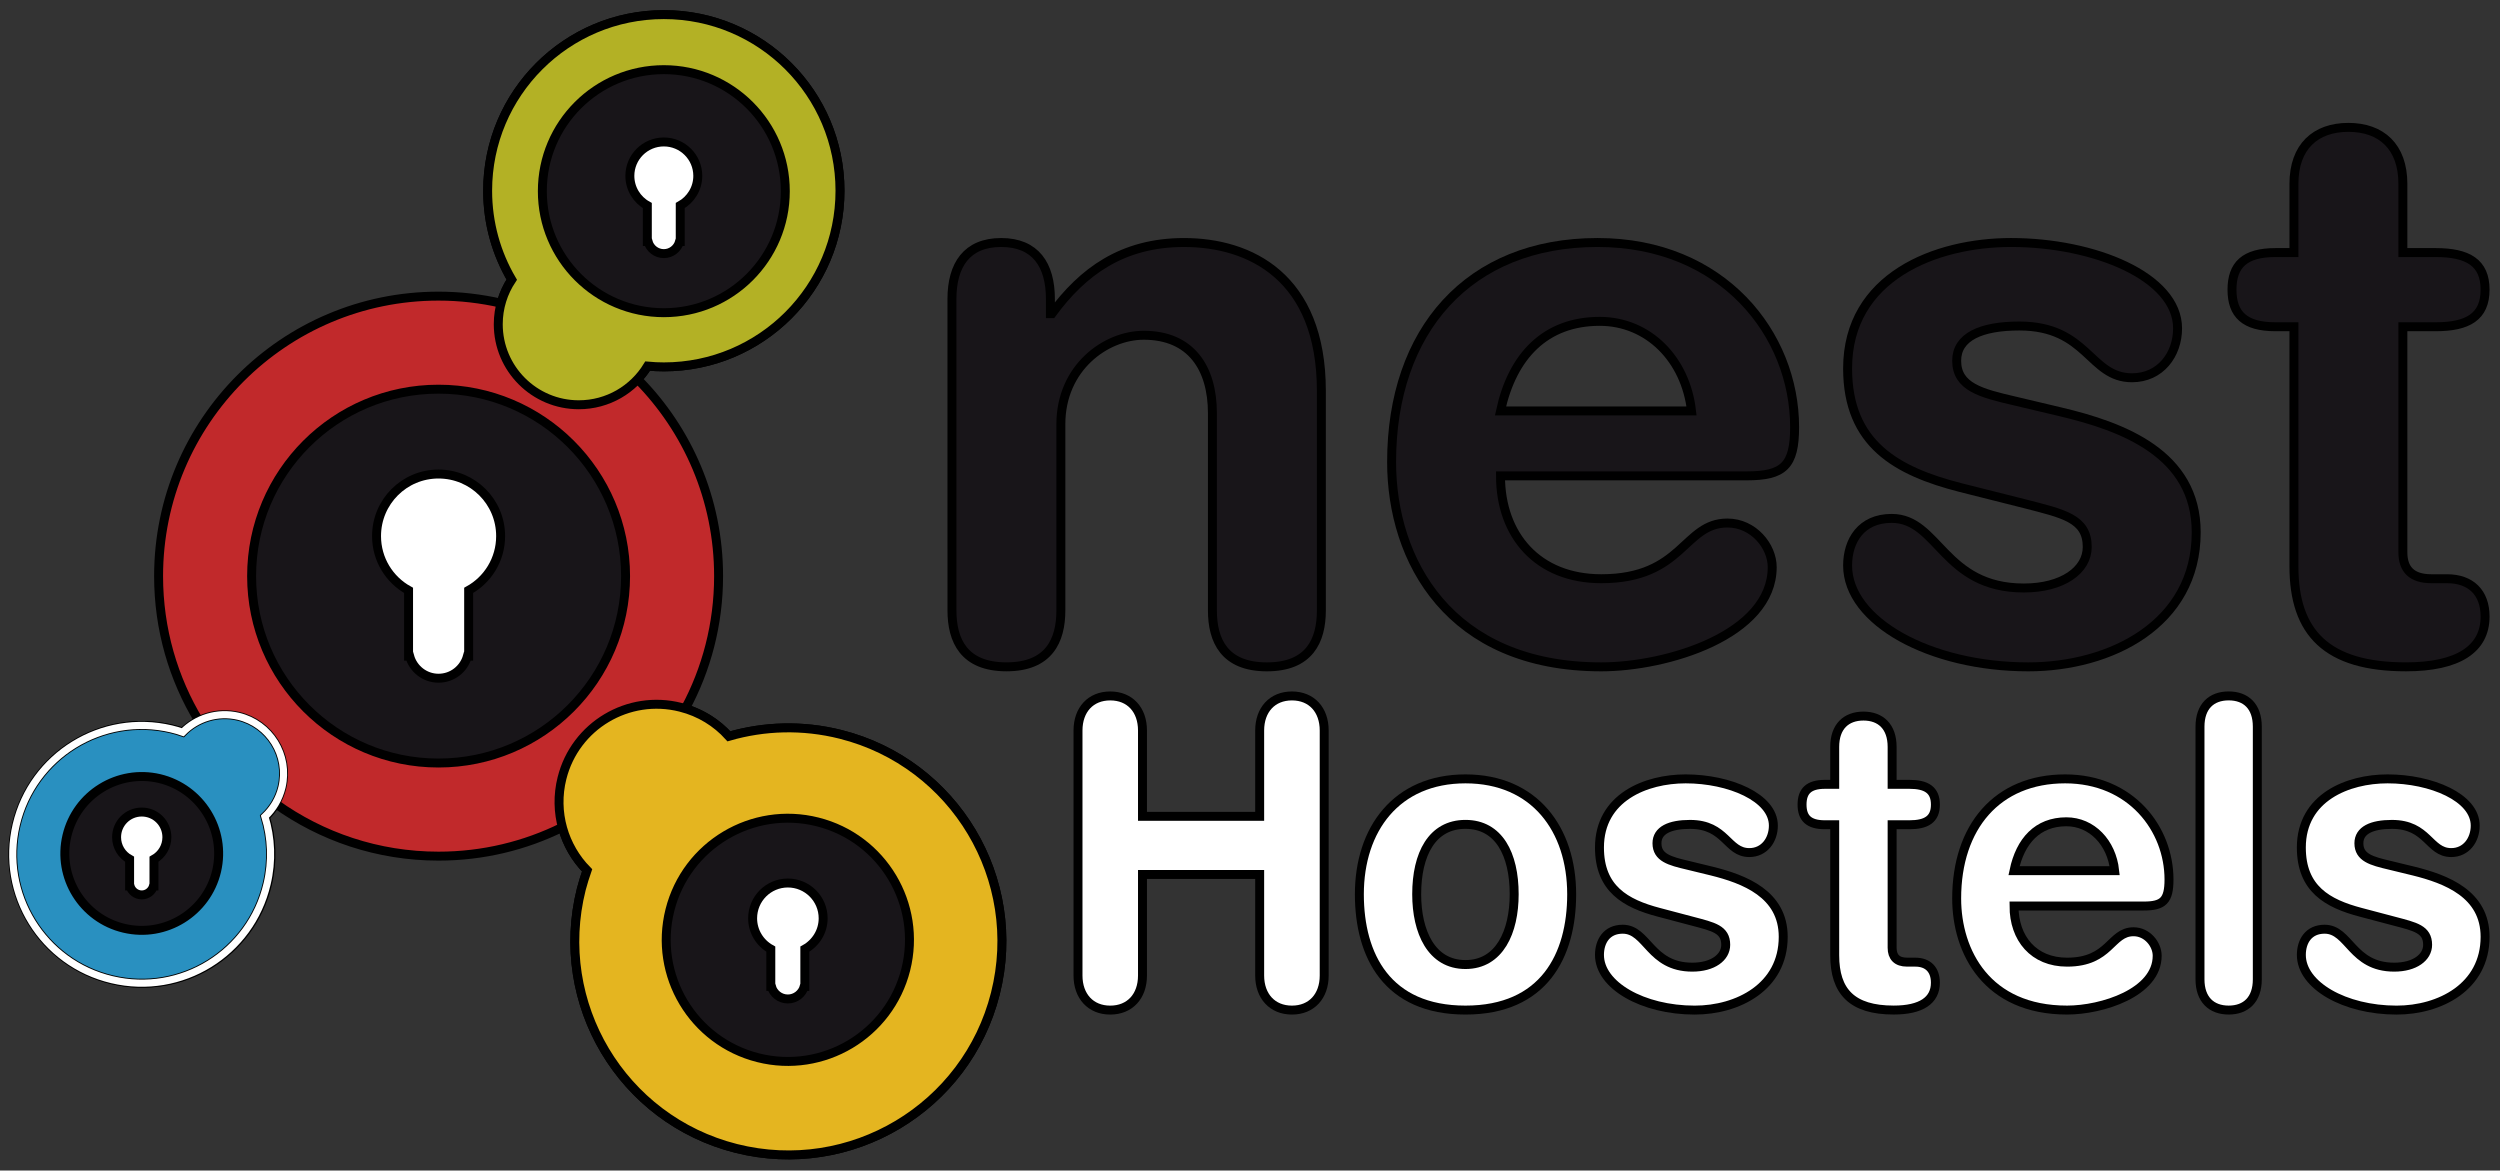 <?xml version="1.0" encoding="UTF-8"?> <svg xmlns="http://www.w3.org/2000/svg" xmlns:xlink="http://www.w3.org/1999/xlink" version="1.1" id="Capa_1" x="0px" y="0px" width="279.25px" height="130.75px" viewBox="0 0 279.25 130.75" xml:space="preserve"><rect x="0" y="0" width="279.25" height="130.75" fill="#333333" stroke="none"/> <g> <path fill="#C1292B" stroke="#000000" d="M93.899,82.029c-4.262-1.073-8.544-0.922-12.48,0.217 c-1.272-1.408-2.938-2.496-4.874-3.089c2.373-4.407,3.721-9.448,3.721-14.802c0-8.581-3.458-16.353-9.055-22.005 c0.419-0.448,0.807-0.93,1.129-1.456c0.592,0.055,1.199,0.086,1.812,0.086c10.868,0,19.676-8.812,19.676-19.679 c0-10.86-8.808-19.669-19.676-19.669c-10.871,0-19.682,8.809-19.682,19.669c0,3.629,0.982,7.02,2.691,9.936 c-0.529,0.795-0.921,1.686-1.177,2.635c-2.251-0.514-4.593-0.794-7-0.794c-17.269,0-31.27,14.008-31.27,31.277 c0,5.924,1.648,11.463,4.511,16.184c-0.65,0.325-1.25,0.744-1.762,1.262c-0.419-0.145-0.844-0.27-1.277-0.371 c-7.743-1.826-15.496,2.965-17.325,10.7c-1.832,7.739,2.966,15.495,10.7,17.313c7.741,1.836,15.491-2.951,17.319-10.695 c0.616-2.581,0.486-5.159-0.239-7.521c0.444-0.422,0.833-0.906,1.154-1.439c5.126,3.671,11.403,5.843,18.189,5.843 c4.97,0,9.667-1.165,13.84-3.228c0.49,1.813,1.436,3.479,2.753,4.813c-0.242,0.688-0.452,1.384-0.643,2.095 c-3.22,12.774,4.522,25.748,17.292,28.967c12.778,3.218,25.737-4.526,28.957-17.295C114.405,98.213,106.66,85.243,93.899,82.029z"></path> <g> <g> <path fill="#B3B125" d="M74.151,1.632c-10.871,0-19.682,8.809-19.682,19.669c0,3.629,0.982,7.02,2.691,9.936 c-0.945,1.424-1.504,3.133-1.504,4.979c0,4.97,4.026,8.996,8.991,8.996c3.26,0,6.107-1.725,7.692-4.318 c0.592,0.055,1.199,0.086,1.812,0.086c10.868,0,19.676-8.812,19.676-19.679C93.827,10.441,85.019,1.632,74.151,1.632"></path> </g> <g> <path fill="#B3B125" d="M74.151,1.632c-10.871,0-19.682,8.809-19.682,19.669c0,3.629,0.982,7.02,2.691,9.936 c-0.945,1.424-1.504,3.133-1.504,4.979c0,4.97,4.026,8.996,8.991,8.996c3.26,0,6.107-1.725,7.692-4.318 c0.592,0.055,1.199,0.086,1.812,0.086c10.868,0,19.676-8.812,19.676-19.679C93.827,10.441,85.019,1.632,74.151,1.632"></path> </g> <g> <path fill="none" stroke="#000000" d="M74.151,1.632c-10.871,0-19.682,8.809-19.682,19.669c0,3.629,0.982,7.02,2.691,9.936 c-0.945,1.424-1.504,3.133-1.504,4.979c0,4.97,4.026,8.996,8.991,8.996c3.26,0,6.107-1.725,7.692-4.318 c0.592,0.055,1.199,0.086,1.812,0.086c10.868,0,19.676-8.812,19.676-19.679C93.827,10.441,85.019,1.632,74.151,1.632"></path> </g> </g> <g> <path fill="#181519" stroke="#000000" d="M69.876,64.353c0,11.526-9.363,20.877-20.9,20.877c-11.526,0-20.871-9.354-20.871-20.877 c0-11.535,9.345-20.882,20.871-20.882C60.513,43.471,69.876,52.818,69.876,64.353"></path> </g> <g> <path fill="#FFFFFF" stroke="#000000" d="M55.92,59.882c0-3.835-3.103-6.933-6.94-6.933c-3.823,0-6.92,3.098-6.92,6.933 c0,2.614,1.439,4.884,3.576,6.062v7.35h0.122c0.389,1.423,1.691,2.463,3.222,2.463c1.552,0,2.843-1.04,3.235-2.463h0.133v-7.35 C54.479,64.767,55.92,62.497,55.92,59.882"></path> </g> <g> <path fill="#181519" stroke="#000000" d="M87.719,21.354c0,7.499-6.076,13.574-13.567,13.574c-7.5,0-13.572-6.076-13.572-13.574 c0-7.501,6.072-13.573,13.572-13.573C81.643,7.781,87.719,13.854,87.719,21.354"></path> </g> <g> <path fill="#FFFFFF" stroke="#000000" d="M77.943,19.643c0-2.094-1.704-3.787-3.792-3.787c-2.094,0-3.795,1.692-3.795,3.787 c0,1.428,0.791,2.675,1.951,3.317v4.018h0.076c0.211,0.779,0.921,1.351,1.768,1.351c0.844,0,1.545-0.572,1.762-1.351h0.07V22.96 C77.145,22.317,77.943,21.07,77.943,19.643"></path> </g> <g> <g> <g> <path fill="#E2B422" d="M111.183,110.982c3.222-12.771-4.523-25.739-17.284-28.953c-4.262-1.073-8.544-0.922-12.48,0.217 c-1.388-1.538-3.241-2.701-5.407-3.245c-5.838-1.474-11.768,2.065-13.235,7.908c-0.965,3.825,0.223,7.69,2.8,10.308 c-0.242,0.688-0.452,1.385-0.643,2.094c-3.22,12.775,4.522,25.748,17.292,28.967 C95.004,131.493,107.963,123.749,111.183,110.982"></path> </g> <g> <path fill="#E4B520" d="M111.183,110.982c3.222-12.771-4.523-25.739-17.284-28.953c-4.262-1.073-8.544-0.922-12.48,0.217 c-1.388-1.538-3.241-2.701-5.407-3.245c-5.838-1.474-11.768,2.065-13.235,7.908c-0.965,3.825,0.223,7.69,2.8,10.308 c-0.242,0.688-0.452,1.385-0.643,2.094c-3.22,12.775,4.522,25.748,17.292,28.967 C95.004,131.493,107.963,123.749,111.183,110.982"></path> </g> <g> <path fill="none" stroke="#000000" d="M111.183,110.982c3.222-12.771-4.523-25.739-17.284-28.953 c-4.262-1.073-8.544-0.922-12.48,0.217c-1.388-1.538-3.241-2.701-5.407-3.245c-5.838-1.474-11.768,2.065-13.235,7.908 c-0.965,3.825,0.223,7.69,2.8,10.308c-0.242,0.688-0.452,1.385-0.643,2.094c-3.22,12.775,4.522,25.748,17.292,28.967 C95.004,131.493,107.963,123.749,111.183,110.982"></path> </g> </g> <g> <path fill="#181519" stroke="#000000" d="M84.683,118.15c-7.274-1.832-11.688-9.213-9.853-16.495 c1.835-7.271,9.221-11.677,16.493-9.847c7.273,1.83,11.682,9.219,9.853,16.49C99.342,115.574,91.952,119.98,84.683,118.15"></path> </g> <g> <path fill="#FFFFFF" stroke="#000000" d="M91.946,102.575c0-2.181-1.771-3.943-3.943-3.943c-2.171,0-3.935,1.763-3.935,3.943 c0,1.476,0.818,2.769,2.031,3.442v4.172h0.066c0.218,0.804,0.959,1.396,1.837,1.396c0.874,0,1.614-0.595,1.835-1.396H89.9v-4.172 C91.119,105.344,91.946,104.051,91.946,102.575"></path> </g> </g> <g> <g> <path fill="#2990C0" d="M12.513,109.432c7.739,1.836,15.49-2.951,17.319-10.695c0.615-2.578,0.487-5.156-0.24-7.521 c0.91-0.858,1.597-1.987,1.908-3.295c0.831-3.539-1.356-7.08-4.888-7.915c-2.323-0.544-4.645,0.209-6.199,1.786 c-0.419-0.146-0.844-0.271-1.277-0.373c-7.74-1.827-15.493,2.963-17.323,10.702C-0.019,99.857,4.778,107.613,12.513,109.432"></path> <path fill="none" stroke="#000000" stroke-miterlimit="10" d="M12.513,109.432c7.739,1.836,15.49-2.951,17.319-10.695 c0.615-2.578,0.487-5.156-0.24-7.521c0.91-0.858,1.597-1.987,1.908-3.295c0.831-3.539-1.356-7.08-4.888-7.915 c-2.323-0.544-4.645,0.209-6.199,1.786c-0.419-0.146-0.844-0.271-1.277-0.373c-7.74-1.827-15.493,2.963-17.323,10.702 C-0.019,99.857,4.778,107.613,12.513,109.432"></path> <path fill="none" stroke="#FFFFFF" stroke-width="0.8" d="M12.513,109.432c7.739,1.836,15.49-2.951,17.319-10.695 c0.615-2.578,0.487-5.156-0.24-7.521c0.91-0.858,1.597-1.987,1.908-3.295c0.831-3.539-1.356-7.08-4.888-7.915 c-2.323-0.544-4.645,0.209-6.199,1.786c-0.419-0.146-0.844-0.271-1.277-0.373c-7.74-1.827-15.493,2.963-17.323,10.702 C-0.019,99.857,4.778,107.613,12.513,109.432"></path> </g> <path fill="#181519" stroke="#000000" d="M7.474,93.357c1.096-4.614,5.719-7.475,10.338-6.392 c4.614,1.101,7.467,5.728,6.383,10.341c-1.093,4.61-5.719,7.476-10.335,6.383C9.244,102.604,6.379,97.973,7.474,93.357"></path> <path fill="#FFFFFF" stroke="#000000" d="M18.641,93.518c0-1.561-1.253-2.813-2.807-2.813c-1.557,0-2.811,1.255-2.811,2.813 c0,1.062,0.586,1.979,1.454,2.459v2.985h0.041c0.162,0.577,0.688,0.999,1.316,0.999c0.622,0,1.153-0.422,1.312-0.999h0.052v-2.985 C18.058,95.493,18.641,94.576,18.641,93.518"></path> </g> <g> <path fill="#FFFFFF" stroke="#000000" d="M120.413,81.599c0-2.317,1.41-3.863,3.599-3.863c2.204,0,3.604,1.548,3.604,3.863v9.584 h13.089v-9.584c0-2.317,1.413-3.863,3.604-3.863c2.2,0,3.604,1.548,3.604,3.863v27.369c0,2.302-1.401,3.859-3.604,3.859 c-2.189,0-3.604-1.556-3.604-3.859V97.676h-13.089v11.293c0,2.303-1.401,3.859-3.604,3.859c-2.189,0-3.599-1.557-3.599-3.859 V81.599z"></path> </g> <g> <path fill="#FFFFFF" stroke="#000000" d="M163.693,87c7.729,0,11.863,5.646,11.863,12.888c0,6.866-3.12,12.938-11.863,12.938 c-8.745,0-11.852-6.071-11.852-12.938C151.842,92.646,155.954,87,163.693,87 M163.693,107.739c3.811,0,5.441-3.662,5.441-7.852 c0-4.47-1.712-7.804-5.441-7.804c-3.738,0-5.448,3.334-5.448,7.804C158.245,104.077,159.877,107.739,163.693,107.739"></path> </g> <g> <path fill="#FFFFFF" stroke="#000000" d="M188.287,87c4.877,0,9.798,2.071,9.798,5.221c0,1.597-1.011,3.012-2.686,3.012 c-2.509,0-2.588-3.148-6.627-3.148c-2.246,0-3.688,0.652-3.688,2.108c0,1.608,1.44,1.983,3.423,2.451l2.675,0.651 c3.647,0.903,8.003,2.551,8.003,7.349c0,5.598-5.064,8.184-9.89,8.184c-5.806,0-10.635-2.769-10.635-6.165 c0-1.506,0.799-2.87,2.594-2.87c2.77,0,3.032,4.238,7.775,4.238c2.289,0,3.733-1.087,3.733-2.494c0-1.744-1.4-2.025-3.682-2.631 l-3.778-0.999c-3.736-0.982-6.642-2.629-6.642-7.238C178.662,89.071,183.847,87,188.287,87"></path> </g> <g> <path fill="#FFFFFF" stroke="#000000" d="M266.689,87c4.879,0,9.792,2.071,9.792,5.221c0,1.597-1.005,3.012-2.679,3.012 c-2.507,0-2.586-3.148-6.629-3.148c-2.244,0-3.684,0.652-3.684,2.108c0,1.608,1.438,1.983,3.42,2.451l2.679,0.651 c3.647,0.903,7.997,2.551,7.997,7.349c0,5.598-5.062,8.184-9.885,8.184c-5.811,0-10.639-2.769-10.639-6.165 c0-1.506,0.796-2.87,2.596-2.87c2.769,0,3.029,4.238,7.777,4.238c2.288,0,3.731-1.087,3.731-2.494c0-1.744-1.4-2.025-3.684-2.631 l-3.777-0.999c-3.738-0.982-6.645-2.629-6.645-7.238C257.062,89.071,262.25,87,266.689,87"></path> </g> <g> <path fill="#FFFFFF" stroke="#000000" d="M204.937,92.125h-1.096c-1.804,0-2.552-0.744-2.552-2.25c0-1.507,0.75-2.264,2.552-2.264 h1.096v-4.181c0-2.266,1.272-3.445,3.21-3.445c1.928,0,3.203,1.18,3.203,3.445v4.181h1.932c1.884,0,2.902,0.611,2.902,2.264 c0,1.647-1.019,2.25-2.902,2.25h-1.932v13.741c0,1.021,0.529,1.606,1.671,1.606h0.919c1.404,0,2.243,0.832,2.243,2.294 c0,1.978-1.58,3.057-4.659,3.057c-4.662,0-6.587-2.072-6.587-6.119V92.125L204.937,92.125z"></path> </g> <g> <path fill="#FFFFFF" stroke="#000000" d="M224.965,101.203c0,3.627,2.192,6.27,5.928,6.27c4.829,0,4.829-3.396,7.427-3.396 c1.534,0,2.637,1.411,2.637,2.677c0,4.14-6.189,6.071-10.063,6.071c-8.963,0-12.334-6.496-12.334-12.463 c0-8,4.519-13.362,12.116-13.362c7.382,0,11.601,5.599,11.601,11.239c0,2.354-0.657,2.964-2.817,2.964H224.965L224.965,101.203z M236.209,97.252c-0.339-3.142-2.552-5.458-5.396-5.458c-3.212,0-5.146,2.124-5.848,5.458H236.209z"></path> </g> <g> <path fill="#FFFFFF" stroke="#000000" d="M245.739,81.165c0-2.259,1.271-3.432,3.205-3.432c1.938,0,3.198,1.173,3.198,3.432 v28.229c0,2.25-1.261,3.431-3.198,3.431c-1.932,0-3.205-1.181-3.205-3.431V81.165z"></path> </g> <g> <g> <path fill="#181519" stroke="#000000" stroke-miterlimit="10" d="M106.332,33.395c0-3.803,1.664-6.307,5.499-6.307 c3.834,0,5.5,2.503,5.5,6.307v1.639h0.169c3.42-4.664,7.835-7.945,14.758-7.945c7.336,0,15.339,3.802,15.339,16.581v24.518 c0,3.362-1.329,6.3-6.087,6.3c-4.747,0-6.083-2.938-6.083-6.3V46.165c0-5.091-2.416-8.717-7.671-8.717 c-4.25,0-9.257,3.625-9.257,9.929v20.808c0,3.363-1.331,6.3-6.075,6.3c-4.755,0-6.09-2.937-6.09-6.3L106.332,33.395 L106.332,33.395z"></path> </g> <g> <path fill="#181519" stroke="#000000" stroke-miterlimit="10" d="M167.606,53.156c0,6.649,4.171,11.487,11.256,11.487 c9.172,0,9.172-6.222,14.095-6.222c2.915,0,4.999,2.594,4.999,4.927c0,7.586-11.762,11.139-19.094,11.139 c-17.007,0-23.42-11.92-23.42-22.879c0-14.68,8.581-24.521,23.004-24.521c14.001,0,22.012,10.273,22.012,20.63 c0,4.315-1.244,5.436-5.343,5.436L167.606,53.156L167.606,53.156z M188.944,45.901c-0.661-5.778-4.829-10.006-10.253-10.006 c-6.081,0-9.754,3.878-11.086,10.006H188.944z"></path> </g> <g> <path fill="#181519" stroke="#000000" stroke-miterlimit="10" d="M224.64,27.087c9.251,0,18.595,3.802,18.595,9.588 c0,2.93-1.923,5.522-5.092,5.522c-4.755,0-4.916-5.782-12.585-5.782c-4.255,0-6.998,1.202-6.998,3.879 c0,2.938,2.743,3.627,6.493,4.497l5.081,1.206c6.933,1.64,15.182,4.659,15.182,13.465c0,10.275-9.583,15.026-18.753,15.026 c-11.01,0-20.186-5.098-20.186-11.318c0-2.757,1.501-5.265,4.921-5.265c5.255,0,5.758,7.774,14.762,7.774 c4.329,0,7.084-1.992,7.084-4.581c0-3.193-2.666-3.713-7.003-4.834l-7.172-1.807c-7.087-1.82-12.592-4.835-12.592-13.297 C206.377,30.89,216.224,27.087,224.64,27.087"></path> </g> <g> <path fill="#181519" stroke="#000000" stroke-miterlimit="10" d="M256.233,36.497h-2.076c-3.425,0-4.843-1.378-4.843-4.139 c0-2.767,1.418-4.146,4.843-4.146h2.076v-7.682c0-4.151,2.41-6.303,6.083-6.303c3.669,0,6.086,2.151,6.086,6.303v7.682h3.675 c3.583,0,5.507,1.124,5.507,4.146c0,3.017-1.926,4.139-5.507,4.139h-3.675V61.7c0,1.905,1.003,2.943,3.172,2.943h1.754 c2.666,0,4.257,1.555,4.257,4.227c0,3.627-3.009,5.616-8.843,5.616c-8.842,0-12.51-3.804-12.51-11.225L256.233,36.497 L256.233,36.497z"></path> </g> </g> </g> </svg> 